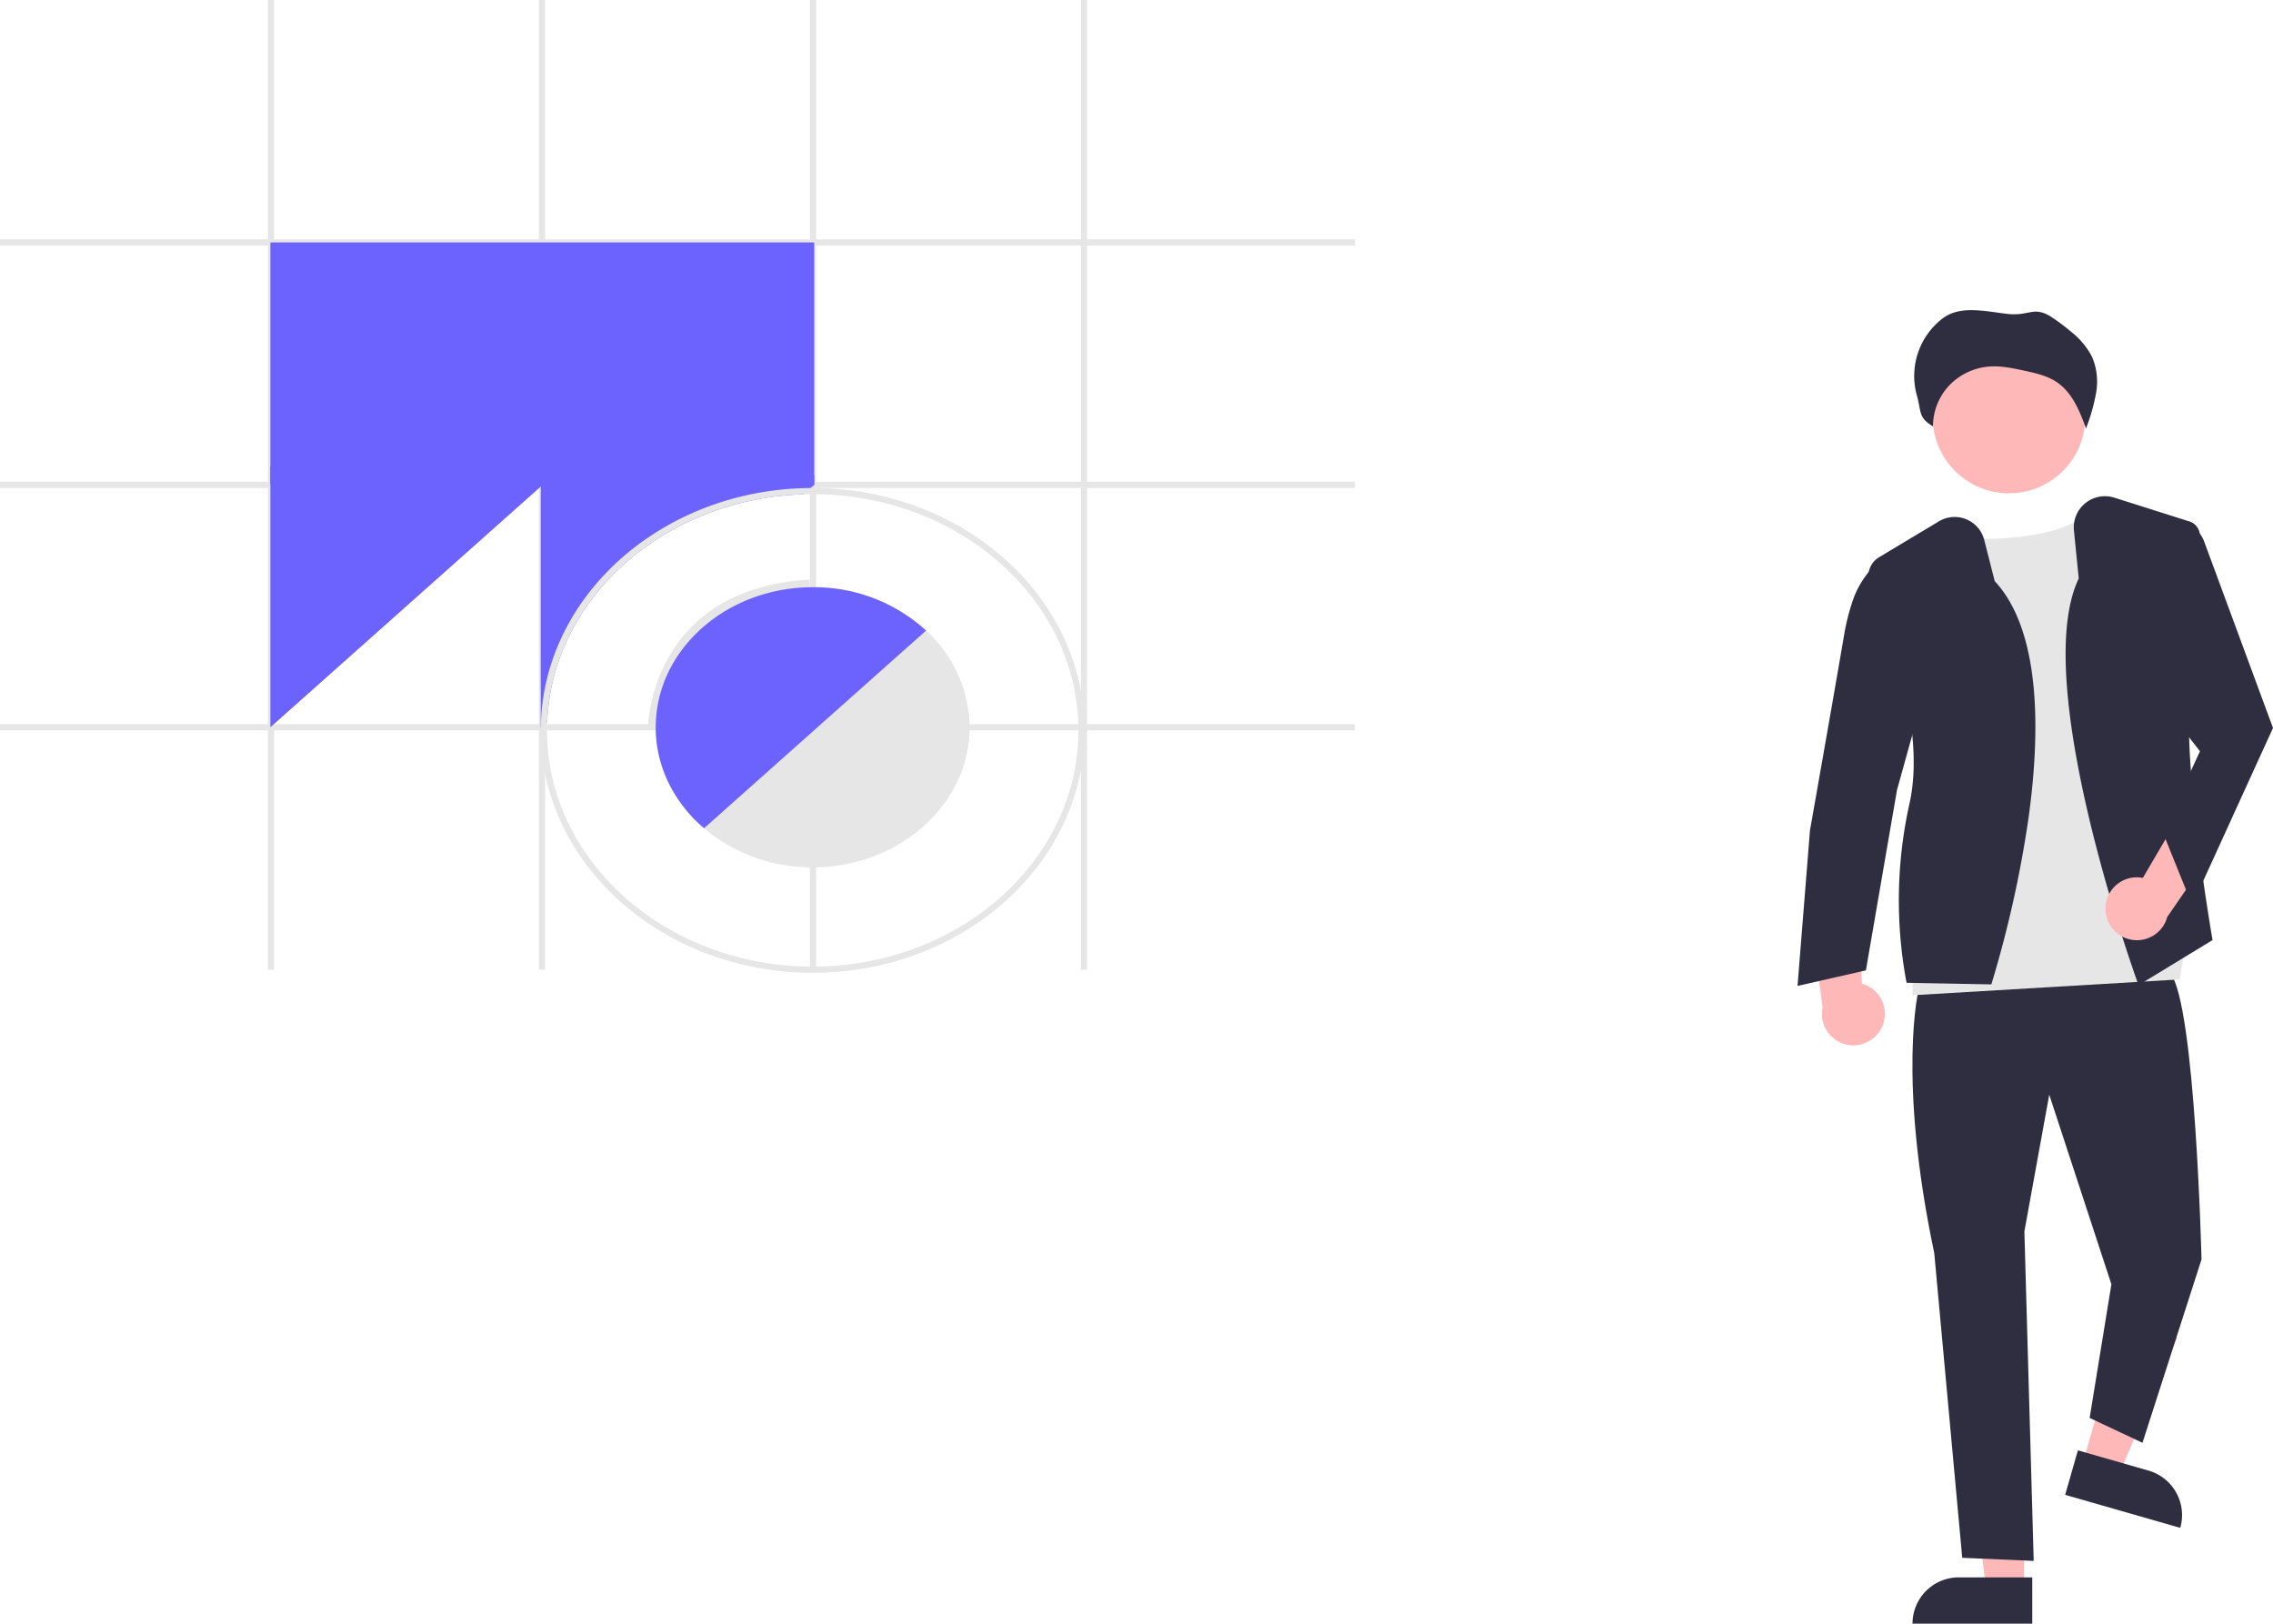 <svg id="b0be4804-10ca-4842-b31b-b943f29dadcb" data-name="Layer 1" xmlns="http://www.w3.org/2000/svg" width="731.413" height="522.402" viewBox="0 0 731.413 522.402"><path d="M839.823 519.34a10.056 10.056.0 0 0-6.364-14.045l-2.225-35.666L816.399 480.798l4.387 32.156a10.11 10.11.0 0 0 19.037 6.386z" transform="translate(-234.293 -188.799)" fill="#ffb8b8"/><path d="M670.203 470.736 681.988 474.115 700.63 430.267 683.237 425.28 670.203 470.736z" fill="#ffb8b8"/><path d="M900.138 660.465h38.531a0 0 0 0 1 0 0v14.887a0 0 0 0 1 0 0H915.025a14.887 14.887.0 0 1-14.887-14.887v0A0 0 0 0 1 900.138 660.465z" transform="translate(1384.806 1374.56) rotate(-164.001)" fill="#2f2e41"/><path d="M651.32 511.018 639.06 511.017 633.227 463.729 651.322 463.73 651.32 511.018z" fill="#ffb8b8"/><path d="M630.303 507.514h23.644a0 0 0 0 1 0 0v14.887a0 0 0 0 1 0 0H615.416a0 0 0 0 1 0 0v0A14.887 14.887.0 0 1 630.303 507.514z" fill="#2f2e41"/><path d="M851.707 507.018s-7 28 5 85l9 98 23 1-3-106 8-44 20 61-7 43 17 8 19-59s-2-82-10-92z" transform="translate(-234.293 -188.799)" fill="#2f2e41"/><circle cx="646.457" cy="134.16" r="24.561" fill="#ffb8b8"/><path d="M867.707 360.258s-1.5 3.299 16.5 1.261 22-8 22-8l31.5 138.179-2 12.227-86 5.095V491.697l15-91.702z" transform="translate(-234.293 -188.799)" fill="#e6e6e6"/><path d="M875.069 505.525l-27.262-.515-.088-.38a143.238 143.238.0 0 1 1-57.223c5.506-24.382-7.005-57.448-12.64-70.533a7.019 7.019.0 0 1 2.831-8.762l19.298-11.578a9.826 9.826.0 0 1 14.578 5.999l3.374 13.236c15.54 16.71 14.45 50.983 10.792 76.818a363.144 363.144.0 0 1-11.769 52.582z" transform="translate(-234.293 -188.799)" fill="#2f2e41"/><path d="M844.207 365.518l-2.358 1.613A29.608 29.608.0 0 0 830.453 382.114a71.499 71.499.0 0 0-2.746 10.904c-2 12-11 63-11 63l-4 50 22-5 10-58 10-36z" transform="translate(-234.293 -188.799)" fill="#2f2e41"/><path d="M922.444 505.763l-.208-.575c-1.43-3.964-34.804-97.335-19.041-130.26L901.651 359.487a10.036 10.036.0 0 1 13.02-10.565l24.118 7.646a4.836 4.836.0 0 1 3.395 4.687c-.1 8.876-.59 31.498-2.981 49.828-2.956 22.661 6.897 79.28 6.997 79.85l.059.336z" transform="translate(-234.293 -188.799)" fill="#2f2e41"/><path d="M911.815 480.937a10.056 10.056.0 0 1 12.011-9.669l18.062-30.834L950.097 457.091l-18.411 26.727a10.11 10.11.0 0 1-19.872-2.881z" transform="translate(-234.293 -188.799)" fill="#ffb8b8"/><path d="M935.207 356.518l1.293.298a9.895 9.895.0 0 1 7.057 6.214l22.149 59.987-26 57-9.5-23.5 12-26-21.5-27.5z" transform="translate(-234.293 -188.799)" fill="#2f2e41"/><path d="M905.645 326.354a60.676 60.676.0 0 0 3.154-11.254 20.284 20.284.0 0 0-1.31-11.46 24.917 24.917.0 0 0-6.772-8.119 63.657 63.657.0 0 0-6.06-4.561c-5.942-3.941-7.236-.355-14.363-1.162s-15.115-2.857-20.828 1.398a23.322 23.322.0 0 0-8.409 24.652c1.593 5.42.325 7.206 5.243 10.135a19.181 19.181.0 0 1 5.189-13.131 19.948 19.948.0 0 1 12.939-6.12c3.79-.275 7.565.534 11.277 1.338 3.601.78 7.298 1.6 10.351 3.628 5.058 3.361 7.43 9.363 9.515 14.993" transform="translate(-234.293 -188.799)" fill="#2f2e41"/><path d="M0 233h436v2H0z" fill="#e6e6e6"/><path d="M0 155h436v2H0z" fill="#e6e6e6"/><path d="M0 77h436v2H0z" fill="#e6e6e6"/><path d="M347.8.0h2v312h-2z" fill="#e6e6e6"/><path d="M260.6.0h2v312h-2z" fill="#e6e6e6"/><path d="M173.4.0h2v312h-2z" fill="#e6e6e6"/><path d="M86.2.0h2v312h-2z" fill="#e6e6e6"/><path d="M87 78h175v78H87z" fill="#6c63ff"/><path d="M409.215 338.862" transform="translate(-234.293 -188.799)" fill="#6c63ff"/><path d="M87 150v84l91-81-91-3z" fill="#6c63ff"/><path d="M496.293 341.799v3l-1.14 1.01-2.3 2.04c-44.73 1.35-80.86 33.39-82.49 73.12l-2.05 1.82-.02.01v-84z" transform="translate(-234.293 -188.799)" fill="#6c63ff"/><path d="M495.793 345.799c-.21.0-.43.0-.64.01-47.58.3-86.25 34.62-86.84 76.98-.02.34-.02.67-.02 1.01.0 43.01 39.25 78 87.5 78s87.5-34.99 87.5-78S544.043 345.799 495.793 345.799zm0 154c-47.14.0-85.5-34.09-85.5-76 0-.95.02-1.89.07-2.83 1.63-39.73 37.76-71.77 82.49-73.12.97-.04 1.95-.05 2.94-.05 47.14.0 85.5 34.09 85.5 76s-38.36 76-85.5 76z" transform="translate(-234.293 -188.799)" fill="#e6e6e6"/><path d="M447.793 422.815l-5-.028c.002-.445.803-44.48 51.951-47.535l.298 4.991C448.654 383.014 447.807 421.192 447.793 422.815z" transform="translate(-234.293 -188.799)" fill="#e6e6e6"/><path d="M546.273 421.799a42.536 42.536.0 0 0-13.98-30.11 53.437 53.437.0 0 0-36.4-13.95h-.1c-27.47.0-49.89 19.67-50.48 44.06-.02.33-.02.67-.02 1 0 12.76 5.97 24.29 15.55 32.49a53.643 53.643.0 0 0 34.95 12.57h.1c27.8-.05 50.4-20.24 50.4-45.06C546.293 422.469 546.293 422.129 546.273 421.799z" transform="translate(-234.293 -188.799)" fill="#e6e6e6"/><path d="M532.293 391.689l-1.5 1.33-68.45 60.94-1.5 1.33c-9.58-8.2-15.55-19.73-15.55-32.49.0-.33.0-.67.02-1 .59-24.39 23.01-44.06 50.48-44.06h.1A53.437 53.437.0 0 1 532.293 391.689z" transform="translate(-234.293 -188.799)" fill="#6c63ff"/></svg>